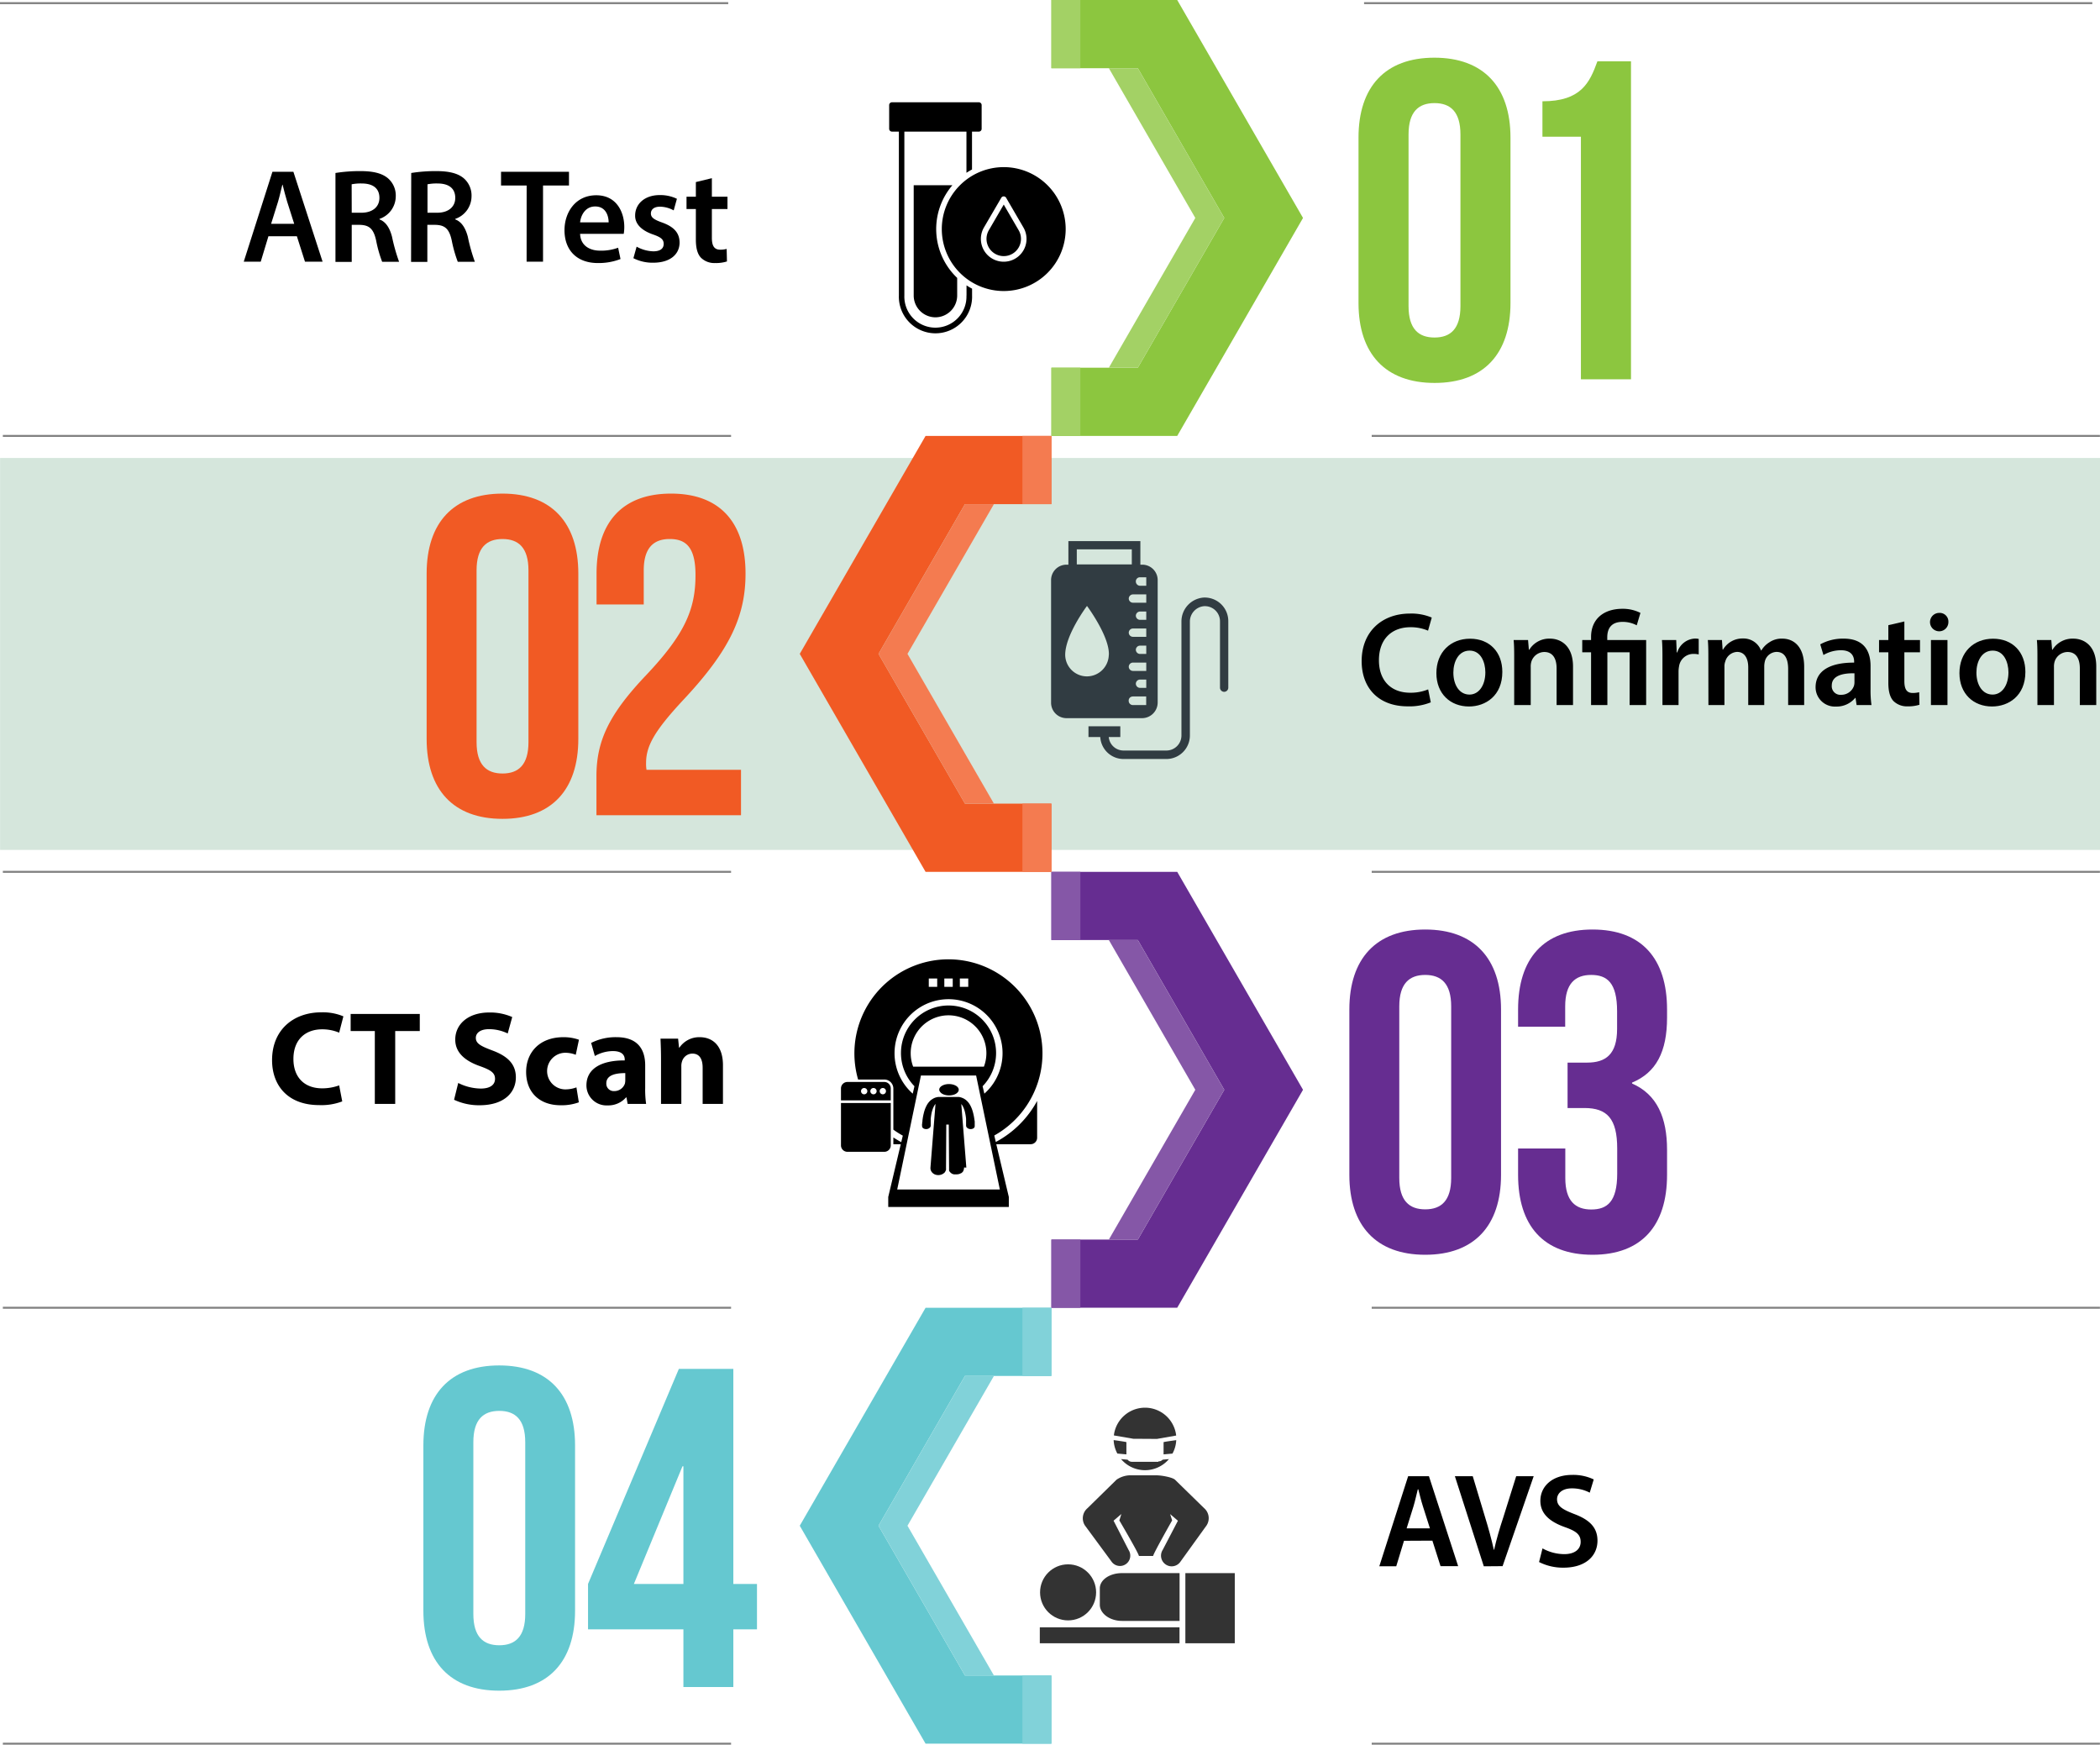 <svg xmlns="http://www.w3.org/2000/svg" viewBox="0 0 566.54 470.59"><g id="f037ae3f-8cf8-4568-9294-a00b4521a217" data-name="ELEMENT 04"><rect x=".02" y="123.53" width="566.52" height="105.72" style="fill:#d5e6dc"/><polygon points="249.7 470.32 283.65 470.32 283.65 451.93 260.32 451.93 237 411.54 260.32 371.14 283.65 371.14 283.65 352.75 249.7 352.75 215.76 411.54 249.7 470.32" style="fill:#65c8d0"/><rect x="275.83" y="451.93" width="7.81" height="18.4" style="fill:#81d2d9"/><rect x="275.83" y="352.74" width="7.81" height="18.4" style="fill:#81d2d9"/><polygon points="268.14 451.93 260.32 451.93 237 411.54 260.32 371.14 268.14 371.14 244.82 411.54 268.14 451.93" style="fill:#81d2d9"/><line x1="370.06" y1="470.33" x2="566.52" y2="470.33" style="fill:none;stroke:gray;stroke-miterlimit:10;stroke-width:0.533px"/><line x1="370.06" y1="352.74" x2="566.52" y2="352.74" style="fill:none;stroke:gray;stroke-miterlimit:10;stroke-width:0.533px"/><path d="M597.27 521.42l-2.09 6.88h-4.57L598.39 504H604l7.88 24.26h-4.75l-2.2-6.88zm7-3.35-1.91-6c-.47-1.48-.87-3.13-1.23-4.54H601c-.36 1.41-.72 3.1-1.15 4.54l-1.87 6z" transform="translate(-218.5 -105.82)"/><path d="M618.8 528.3 611 504h4.82l3.31 11c.94 3.06 1.73 5.9 2.38 8.85h.07c.65-2.88 1.51-5.83 2.49-8.78L627.54 504h4.72l-8.39 24.26z" transform="translate(-218.5 -105.82)"/><path d="M634.64 523.47a12.24 12.24.0 005.87 1.55c2.84.0 4.42-1.33 4.42-3.31s-1.22-2.92-4.32-4c-4-1.44-6.55-3.57-6.55-7.06.0-4 3.31-7 8.57-7a12.78 12.78.0 015.83 1.22l-1.08 3.57a10.23 10.23.0 00-4.82-1.16c-2.81.0-4 1.52-4 2.92.0 1.87 1.41 2.74 4.65 4 4.21 1.58 6.26 3.7 6.26 7.19.0 3.89-2.95 7.28-9.21 7.28a14.27 14.27.0 01-6.55-1.52z" transform="translate(-218.5 -105.82)"/><path d="M332.72 495.69c0-13.73 7.23-21.57 20.46-21.57s20.46 7.84 20.46 21.57v44.6c0 13.72-7.22 21.56-20.46 21.56s-20.46-7.84-20.46-21.56zm13.48 45.46c0 6.12 2.69 8.45 7 8.45s7-2.33 7-8.45V494.83c0-6.13-2.7-8.45-7-8.45s-7 2.32-7 8.45z" transform="translate(-218.5 -105.82)" style="fill:#65c8d0"/><path d="M377.14 533.06l24.5-58h14.7v58h6.38v12.25h-6.38v15.56H402.87V545.31H377.14zm25.73.0V501.32h-.25l-13.11 31.74z" transform="translate(-218.5 -105.82)" style="fill:#65c8d0"/><path d="M487.15 413.85l-.41-1.75A25.37 25.37.0 10450 397h7.07a2.45 2.45.0 012.44 2.45v11.07a23.92 23.92.0 002.55 1.62l-.42 1.75c-.73-.39-1.44-.81-2.13-1.27v1.83h2l-3.38 14.23v2.69h32.53v-2.69l-3.38-14.23h9.27a1.75 1.75.0 001.75-1.74v-9.93A27.31 27.31.0 01487.15 413.85zm-9.7-44.1h2.27V372h-2.27zm-4.19.0h2.27V372h-2.27zm-4.19.0h2.27V372h-2.27zm-9.24 20.16a14.57 14.57.0 1124.23 10.9l-.47-2a12.83 12.83.0 10-18.39.0l-.46 2A14.53 14.53.0 01459.83 389.91zm4.36.0a10.21 10.21.0 1119.75 3.62H464.85A10.29 10.29.0 01464.19 389.91zm-3.64 36.75 6.4-30.74h14.89l6.4 30.74z" transform="translate(-218.5 -105.82)"/><path d="M472.1 400.3a1.77 1.77.0 00.54.51 3 3 0 00.85.35 4.37 4.37.0 001.05.13 4.46 4.46.0 001.06-.13 2.91 2.91.0 00.84-.35 1.77 1.77.0 00.54-.51 1 1 0 00.17-.6 1.07 1.07.0 00-.25-.59 1.77 1.77.0 00-.57-.46 3.18 3.18.0 00-.82-.31 4.42 4.42.0 00-2 0 3.1 3.1.0 00-.81.31 1.77 1.77.0 00-.57.46 1 1 0 00-.24.59A.89.89.0 00472.1 400.3zm1.8 21v.06S473.89 421.32 473.9 421.3zm-.16.36v.06zm4.76.66.16-.13a1.44 1.44.0 00.22-.27 2 2 0 01-.22.27zm.59-.78a1.81 1.81.0 00.12-.56 1.81 1.81.0 01-.12.56zm-5.44.26-.06.09zm-.86.75a2.75 2.75.0 00.53-.36l.12-.13-.13.13A2.41 2.41.0 01472.79 422.55zm.76-.61-.09.11zm5.52-.35-.06.13zm-.1.2-.06.1zm-5-.9a.19.19.0 000 .08S474 420.91 474 420.89zm0 .2a.2.2.0 000 .07A.2.2.0 01474 421.09zm4.53 1.25a.71.71.0 01-.14.1A.71.71.0 00478.48 422.34zm-4.68-.8zm4.47.94-.11.07z" transform="translate(-218.5 -105.82)"/><path d="M479.2 420.76l-1.36-17.15.07.08.06.08.06.09a.36.36.0 01.07.1 4.35 4.35.0 01.31.58 6.62 6.62.0 01.29.77 9.67 9.67.0 01.24 1 13 13 0 01.19 1.3c0 .14.0.27.0.42s0 .29.0.45.0.31.0.47.0.34.0.51a.83.83.0 00.1.34 1 1 0 00.26.28 1.28 1.28.0 00.38.21 1.39 1.39.0 00.46.08h.07a1.43 1.43.0 00.43-.07 1.27 1.27.0 00.35-.17.73.73.0 00.21-.26.58.58.0 00.07-.32c0-.18.0-.36.0-.53s0-.34.0-.5.0-.32-.05-.48l-.06-.44a14.22 14.22.0 00-.4-1.9 8.37 8.37.0 00-.51-1.38 5.5 5.5.0 00-.59-1 4.54 4.54.0 00-.66-.71 2.56 2.56.0 00-.34-.26 3.48 3.48.0 00-.36-.22 2.21 2.21.0 00-.35-.16l-.34-.13-.31-.08-.28-.05h-.24-5.16-.24l-.28.05-.32.08a4.24 4.24.0 00-.52.2 4.74 4.74.0 00-.52.31 3.22 3.22.0 00-.52.41 5.45 5.45.0 00-.49.56 4.93 4.93.0 00-.45.72 8.76 8.76.0 00-.41.91 9.61 9.61.0 00-.35 1.17 15 15 0 00-.29 1.48l-.06.44c0 .16.0.31-.05.48s0 .33-.05.5.0.35.0.53a.68.68.0 00.07.32.77.77.0 00.22.26 1.08 1.08.0 00.34.17 1.49 1.49.0 00.43.07h.07a1.34 1.34.0 00.46-.08 1.25 1.25.0 00.38-.21 1 1 0 00.26-.28.7.7.0 00.1-.34c0-.17.0-.34.0-.51s0-.32.0-.47v-.45c0-.15.0-.28.0-.42a15.53 15.53.0 01.23-1.54 9.31 9.31.0 01.32-1.13 5.67 5.67.0 01.37-.81 3.74 3.74.0 01.37-.55l-1.36 17.16a1.83 1.83.0 00.11.78 2 2 0 00.43.65 2.29 2.29.0 00.69.45 2.55 2.55.0 00.88.16 2.65 2.65.0 00.89-.16l.2-.09a2.75 2.75.0 00.53-.36l.13-.13h0l.09-.11v-.05l.06-.09.06-.08v-.06l.07-.12v0l.06-.15s0 0 0-.06.0-.09.0-.14.0.0.0-.07a.5.5.0 000-.12.25.25.0 000-.08c0-.05.0-.09.0-.13l.07-11.63h.67l.08 11.63h0a.19.19.0 000 .08v.1a.43.43.0 010 .11s0 .06.0.09v.1.09.1.07h0a.41.41.0 00.05.09s0 .05.0.08l.06.09.06.08.07.08.06.07a.3.3.0 00.08.08l.06.06h0l.09.07.07.06.11.07.06.05.12.07h.07l.14.06h.05.0l.14.05h.07.15.07.16.29a2.5 2.5.0 00.88-.16l.19-.09a.41.41.0 00.11-.07h.07l.15-.1h0l.15-.14a1.44 1.44.0 00.22-.27l.06-.1a.43.43.0 010-.07l.06-.13a1.81 1.81.0 00.12-.56h0a.86.86.0 000-.16z" transform="translate(-218.5 -105.82)"/><path d="M479.2 420.81a.86.86.0 010 .16A.86.86.0 00479.2 420.81zm-32.08-4.31h9.95a1.74 1.74.0 001.74-1.74V403.33H445.38v11.43A1.74 1.74.0 00447.12 416.5zm11.69-13.87v-3.22a1.74 1.74.0 00-1.74-1.75h-9.95a1.74 1.74.0 00-1.74 1.75v3.22zm-2.15-3.34a.85.85.0 11-.84.84A.85.85.0 01456.66 399.29zm-2.52.0a.85.85.0 11-.84.84A.85.85.0 01454.14 399.29zm-2.51.0a.85.85.0 11-.84.84A.85.85.0 01451.63 399.29z" transform="translate(-218.5 -105.82)"/><path d="M515.21 534.27v4.4c0 2.34 2.66 4.36 6 4.36h15.52V530.14H521.19C517.87 530.14 515.21 531.94 515.21 534.27zm20.62-40s-3.42.46-3.42.55v3.29l2.4-.21A8.38 8.38.0 00535.83 494.22zm-13.45 3.84v-3.29c0-.09-3.44-.56-3.44-.56a8.54 8.54.0 001 3.63zm8.63 2h-7.16a1.45 1.45.0 01-1.14-.57l-1.77-.16a8.46 8.46.0 0012.92.0l-1.7.16A1.49 1.49.0 01531 5e2zm-.38-6.17 5.18-.91A8.46 8.46.0 00519 493l5.24.9z" transform="translate(-218.5 -105.82)" style="fill:#333"/><circle cx="288.15" cy="429.51" r="7.56" style="fill:#333"/><rect x="319.79" y="424.32" width="13.33" height="18.92" style="fill:#333"/><rect x="280.52" y="438.94" width="37.69" height="4.3" style="fill:#333"/><path d="M543.33 512.6l-7.85-7.67c-.75-.65-3.62-1.17-5-1.17h-7.34a6.78 6.78.0 00-3.41 1.17l-7.85 7.7a3.57 3.57.0 00-.7 4.64l7.12 9.66a2.77 2.77.0 004.69-3L518.92 516l2.1-1.8-.54 1.73s5.3 9 5.27 9.58h3.85c0-.57 5.12-9.59 5.12-9.59l-.54-1.7 2.1 1.79-4.1 7.86a2.87 2.87.0 00.9 4A2.86 2.86.0 00537 527l7-9.71A3.58 3.58.0 00543.33 512.6z" transform="translate(-218.5 -105.82)" style="fill:#333"/><path d="M543.23 267a6.46 6.46.0 00-6 6.49V304.2a4.06 4.06.0 01-4.06 4.06H521.62a4 4 0 01-4-3.64h3.12v-2.9h-8.59v2.9h3.18a6.3 6.3.0 006.3 5.93h11.53a6.36 6.36.0 006.35-6.35V273.53a4.17 4.17.0 013.78-4.2 4.07 4.07.0 014.34 4.06v17.92a1.14 1.14.0 001.12 1.12h0a1.13 1.13.0 001.12-1.12V273.39A6.36 6.36.0 00543.23 267z" transform="translate(-218.5 -105.82)" style="fill:#313c42"/><path d="M530.82 295.28v-33a4.16 4.16.0 00-4.16-4.15h-.51v-6.35H506.73v6.35h-.51a4.16 4.16.0 00-4.16 4.15v33.1a4.16 4.16.0 004.16 4.15h20.44A4.23 4.23.0 00530.82 295.28zm-3.08-3.92h-1.68a1.14 1.14.0 01-1.13-1.12h0a1.14 1.14.0 011.13-1.12h1.68zm0-4.57h-3.6a1.14 1.14.0 01-1.12-1.12h0a1.14 1.14.0 011.12-1.13h3.6zm0-4.58h-1.68a1.14 1.14.0 01-1.13-1.12h0a1.14 1.14.0 011.13-1.12h1.68zm0-4.62h-3.6a1.13 1.13.0 01-1.12-1.12h0a1.13 1.13.0 011.12-1.12h3.6zm0-4.58h-1.68a1.14 1.14.0 01-1.13-1.12h0a1.15 1.15.0 011.13-1.12h1.68zm0-4.62h-3.6a1.13 1.13.0 01-1.12-1.12h0a1.14 1.14.0 011.12-1.12h3.6zm-1.68-6.86h1.68v2.29h-1.68a1.15 1.15.0 01-1.13-1.12h0A1.1 1.1.0 01526.06 261.53zM509 254h14.84v4.06H509zm8.63 28.47a5.92 5.92.0 01-5.88 5.79 5.86 5.86.0 01-5.88-5.79c0-5.41 5.88-13.21 5.88-13.21S517.89 277.5 517.65 282.49zm6.49 11.2h3.6V296h-3.6a1.13 1.13.0 01-1.12-1.12h0A1.09 1.09.0 01524.14 293.69z" transform="translate(-218.5 -105.82)" style="fill:#313c42"/></g><g id="e51b9d4d-f3b2-4f60-8a79-be1f665c72fb" data-name="ELEMENT 03"><polygon points="317.59 235.16 283.65 235.16 283.65 253.56 306.97 253.56 330.29 293.95 306.97 334.35 283.65 334.35 283.65 352.74 317.59 352.74 351.53 293.95 317.59 235.16" style="fill:#662d91"/><rect x="283.65" y="235.16" width="7.81" height="18.4" style="fill:#8557a7"/><rect x="283.65" y="334.35" width="7.81" height="18.4" style="fill:#8557a7"/><polygon points="299.15 253.56 306.97 253.56 330.29 293.95 306.97 334.35 299.15 334.35 322.47 293.95 299.15 253.56" style="fill:#8557a7"/><line x1=".77" y1="235.16" x2="197.23" y2="235.16" style="fill:none;stroke:gray;stroke-miterlimit:10;stroke-width:0.533px"/><line x1=".77" y1="352.74" x2="197.23" y2="352.74" style="fill:none;stroke:gray;stroke-miterlimit:10;stroke-width:0.533px"/><path d="M310.83 402.9a15.76 15.76.0 01-6.23 1c-8.38.0-12.7-5.22-12.7-12.13.0-8.28 5.9-12.89 13.24-12.89a14.36 14.36.0 016 1.08L310 384.36a11.76 11.76.0 00-4.6-.9c-4.36.0-7.74 2.63-7.74 8 0 4.86 2.88 7.92 7.77 7.92a13.47 13.47.0 004.57-.8z" transform="translate(-218.5 -105.82)"/><path d="M319.62 383.93H313.1v-4.61h18.65v4.61h-6.63v19.65h-5.5z" transform="translate(-218.5 -105.82)"/><path d="M342.12 397.93a13.9 13.9.0 006.08 1.51c2.52.0 3.85-1 3.85-2.63s-1.15-2.37-4.07-3.42c-4-1.4-6.66-3.63-6.66-7.16.0-4.14 3.46-7.31 9.18-7.31a14.8 14.8.0 016.19 1.23l-1.22 4.43a11.49 11.49.0 00-5.08-1.16c-2.37.0-3.52 1.08-3.52 2.34.0 1.55 1.36 2.24 4.5 3.42 4.28 1.59 6.3 3.82 6.3 7.24.0 4.07-3.14 7.52-9.8 7.52a15.8 15.8.0 01-6.87-1.48z" transform="translate(-218.5 -105.82)"/><path d="M374.66 403.15a13.45 13.45.0 01-4.9.79c-5.69.0-9.32-3.45-9.32-9 0-5.15 3.53-9.36 10.08-9.36a12.44 12.44.0 014.17.69l-.86 4.06a7.63 7.63.0 00-3.06-.54 4.94 4.94.0 00.11 9.87 8.54 8.54.0 003.13-.54z" transform="translate(-218.5 -105.82)"/><path d="M387.83 403.58l-.32-1.76h-.11a6.35 6.35.0 01-5 2.16 5.4 5.4.0 01-5.69-5.4c0-4.57 4.11-6.77 10.33-6.73v-.26c0-.93-.5-2.26-3.2-2.26a9.89 9.89.0 00-4.86 1.33l-1-3.53a14.61 14.61.0 016.84-1.55c5.87.0 7.74 3.46 7.74 7.6v6.12a27.26 27.26.0 00.25 4.28zm-.64-8.31c-2.88.0-5.12.64-5.12 2.77a2 2 0 002.16 2.08 3 3 0 002.85-2 4 4 0 00.11-.94z" transform="translate(-218.5 -105.82)"/><path d="M396.83 391.59c0-2.19-.07-4.06-.14-5.61h4.75l.25 2.41h.11a6.46 6.46.0 015.44-2.81c3.6.0 6.3 2.38 6.3 7.56v10.44h-5.48v-9.75c0-2.27-.79-3.82-2.77-3.82a2.92 2.92.0 00-2.77 2.05 3.91 3.91.0 00-.21 1.37v10.15h-5.48z" transform="translate(-218.5 -105.82)"/><path d="M582.53 378.11c0-13.73 7.23-21.57 20.46-21.57s20.46 7.84 20.46 21.57v44.6c0 13.72-7.23 21.56-20.46 21.56s-20.46-7.84-20.46-21.56zM596 423.56c0 6.13 2.69 8.46 7 8.46s7-2.33 7-8.46V377.25c0-6.13-2.7-8.46-7-8.46s-7 2.33-7 8.46z" transform="translate(-218.5 -105.82)" style="fill:#662d91"/><path d="M654.76 378.59c0-7.71-2.7-9.8-7-9.8s-7 2.33-7 8.46v5.51H628.05v-4.65c0-13.73 6.86-21.57 20.09-21.57s20.1 7.84 20.1 21.57v2.2c0 9.19-2.94 14.83-9.44 17.52v.25c6.74 2.94 9.44 9.19 9.44 17.89v6.74c0 13.72-6.87 21.56-20.1 21.56s-20.09-7.84-20.09-21.56V415.6h12.74v8c0 6.13 2.7 8.46 7 8.46s7-2.09 7-9.68V415.6c0-8-2.7-10.91-8.82-10.91H641.4V392.44h5.27c5 0 8.09-2.2 8.09-9.07z" transform="translate(-218.5 -105.82)" style="fill:#662d91"/><line x1=".77" y1="470.33" x2="197.23" y2="470.33" style="fill:none;stroke:gray;stroke-miterlimit:10;stroke-width:0.533px"/></g><g id="a13d901f-9b27-4f0f-9ae6-4e6f642fc04e" data-name="ELEMENT 02"><polygon points="249.7 235.16 283.65 235.16 283.65 216.76 260.32 216.76 237 176.37 260.32 135.98 283.65 135.98 283.65 117.58 249.7 117.58 215.76 176.37 249.7 235.16" style="fill:#f15a24"/><rect x="275.83" y="216.76" width="7.81" height="18.4" style="fill:#f47b50"/><rect x="275.83" y="117.58" width="7.81" height="18.4" style="fill:#f47b50"/><polygon points="268.14 216.76 260.32 216.76 237 176.37 260.32 135.98 268.14 135.98 244.82 176.37 268.14 216.76" style="fill:#f47b50"/><line x1="370.06" y1="235.16" x2="566.52" y2="235.16" style="fill:none;stroke:gray;stroke-miterlimit:10;stroke-width:0.533px"/><line x1="370.06" y1="117.58" x2="566.52" y2="117.58" style="fill:none;stroke:gray;stroke-miterlimit:10;stroke-width:0.533px"/><path d="M604.5 295.26a15.32 15.32.0 01-6.26 1.08c-7.71.0-12.39-4.82-12.39-12.2.0-8 5.55-12.82 13-12.82a14.09 14.09.0 015.91 1.08l-1 3.53A11.83 11.83.0 00599 275c-4.93.0-8.49 3.09-8.49 8.92.0 5.33 3.13 8.75 8.46 8.75a12.37 12.37.0 004.82-.9z" transform="translate(-218.5 -105.82)"/><path d="M623.8 287.05c0 6.45-4.54 9.33-9 9.33-5 0-8.79-3.42-8.79-9s3.78-9.28 9.08-9.28S623.8 281.73 623.8 287.05zm-13.21.18c0 3.39 1.65 5.94 4.35 5.94 2.52.0 4.28-2.48 4.28-6 0-2.73-1.22-5.86-4.24-5.86S610.59 284.32 610.59 287.23z" transform="translate(-218.5 -105.82)"/><path d="M627 283.67c0-2 0-3.71-.15-5.22h3.89l.22 2.63h.11a6.3 6.3.0 015.58-3c3 0 6.22 2 6.22 7.52V296h-4.43v-9.9c0-2.52-.93-4.42-3.34-4.42a3.72 3.72.0 00-3.46 2.59 4.58 4.58.0 00-.18 1.44V296H627z" transform="translate(-218.5 -105.82)"/><path d="M647.74 296V281.76h-2.38v-3.31h2.38v-.83c0-4.71 3.27-7.59 8.49-7.59a10.5 10.5.0 014.83 1.11l-1 3.35a8 8 0 00-3.85-.93c-3.09.0-4.1 1.87-4.1 4.17v.72H662.6V296h-4.46V281.76h-6V296z" transform="translate(-218.5 -105.82)"/><path d="M667 284.1c0-2.37.0-4.06-.14-5.65h3.85l.14 3.35H671a5.22 5.22.0 014.78-3.74 4.8 4.8.0 011 .1v4.18a6.37 6.37.0 00-1.3-.14 3.9 3.9.0 00-4 3.34 7.92 7.92.0 00-.14 1.37V296H667z" transform="translate(-218.5 -105.82)"/><path d="M679.38 283.67c0-2 0-3.71-.14-5.22h3.81l.18 2.59h.11a6.07 6.07.0 015.4-3 5.05 5.05.0 014.86 3.24h.07a6.5 6.5.0 012.16-2.2 5.88 5.88.0 013.53-1c2.91.0 5.87 2 5.87 7.59V296h-4.32V286.3c0-2.92-1-4.64-3.14-4.64a3.36 3.36.0 00-3.09 2.34 6.2 6.2.0 00-.22 1.47V296h-4.32V285.83c0-2.45-1-4.17-3-4.17a3.46 3.46.0 00-3.17 2.51 3.83 3.83.0 00-.25 1.44V296h-4.32z" transform="translate(-218.5 -105.82)"/><path d="M719.38 296l-.29-1.94H719a6.51 6.51.0 01-5.18 2.34 5.21 5.21.0 01-5.51-5.22c0-4.43 3.92-6.66 10.4-6.63v-.28c0-1.15-.47-3.06-3.56-3.06a9.36 9.36.0 00-4.72 1.29l-.86-2.88a12.65 12.65.0 016.33-1.54c5.62.0 7.24 3.56 7.24 7.37v6.34a28.15 28.15.0 00.25 4.21zm-.58-8.57c-3.13-.07-6.12.62-6.12 3.28a2.32 2.32.0 002.52 2.52 3.6 3.6.0 003.46-2.41 3.5 3.5.0 00.14-1z" transform="translate(-218.5 -105.82)"/><path d="M732.26 273.45v5h4.22v3.31h-4.22v7.74c0 2.13.58 3.24 2.27 3.24a7 7 0 001.73-.21l.07 3.38a9.79 9.79.0 01-3.2.43 5.14 5.14.0 01-3.82-1.44c-.93-1-1.37-2.59-1.37-4.89v-8.25h-2.51v-3.31h2.51v-4z" transform="translate(-218.5 -105.82)"/><path d="M744.14 273.56a2.48 2.48.0 11-2.48-2.42A2.34 2.34.0 01744.14 273.56zM739.43 296V278.45h4.46V296z" transform="translate(-218.5 -105.82)"/><path d="M764.91 287.05c0 6.45-4.53 9.33-9 9.33-5 0-8.79-3.42-8.79-9s3.78-9.28 9.07-9.28S764.91 281.73 764.91 287.05zm-13.21.18c0 3.39 1.66 5.94 4.36 5.94 2.52.0 4.28-2.48 4.28-6 0-2.73-1.22-5.86-4.24-5.86S751.7 284.32 751.7 287.23z" transform="translate(-218.5 -105.82)"/><path d="M768.16 283.67c0-2 0-3.71-.15-5.22h3.89l.22 2.63h.1a6.33 6.33.0 015.58-3c3.06.0 6.23 2 6.23 7.52V296H779.6v-9.9c0-2.52-.93-4.42-3.34-4.42a3.72 3.72.0 00-3.46 2.59 4.58 4.58.0 00-.18 1.44V296h-4.46z" transform="translate(-218.5 -105.82)"/><path d="M333.6 260.53c0-13.73 7.23-21.57 20.46-21.57s20.46 7.84 20.46 21.57v44.6c0 13.72-7.23 21.56-20.46 21.56s-20.46-7.84-20.46-21.56zM347.07 306c0 6.13 2.7 8.46 7 8.46s7-2.33 7-8.46V259.67c0-6.13-2.69-8.46-7-8.46s-7 2.33-7 8.46z" transform="translate(-218.5 -105.82)" style="fill:#f15a24"/><path d="M399.17 251.21c-4.29.0-7 2.33-7 8.46v9.19H379.44v-8.33c0-13.73 6.87-21.57 20.1-21.57s20.09 7.84 20.09 21.57c0 11.39-4.16 20.58-16.66 33.94-8 8.57-10.17 12.62-10.17 17.15a9.49 9.49.0 00.12 1.84h25.49v12.25h-39V315.17c0-9.55 3.44-16.78 13.48-27.32 10.29-10.9 13.24-17.64 13.24-26.83C406.16 253.3 403.46 251.21 399.17 251.21z" transform="translate(-218.5 -105.82)" style="fill:#f15a24"/></g><g id="f75bf59e-9bb9-4500-a5c8-5650ccf5561a" data-name="ELEMENT 01"><polygon points="317.59 0 283.65 0 283.65 18.4 306.97 18.4 330.29 58.79 306.97 99.18 283.65 99.18 283.65 117.58 317.59 117.58 351.53 58.79 317.59 0" style="fill:#8cc63f"/><rect x="283.65" width="7.81" height="18.4" style="fill:#a3d165"/><rect x="283.65" y="99.18" width="7.81" height="18.4" style="fill:#a3d165"/><polygon points="299.15 18.4 306.97 18.4 330.29 58.79 306.97 99.18 299.15 99.18 322.47 58.79 299.15 18.4" style="fill:#a3d165"/><line y1=".85" x2="196.46" y2=".85" style="fill:none;stroke:gray;stroke-miterlimit:10;stroke-width:0.533px"/><line x1="368" y1=".85" x2="564.46" y2=".85" style="fill:none;stroke:gray;stroke-miterlimit:10;stroke-width:0.533px"/><line x1=".77" y1="117.58" x2="197.23" y2="117.58" style="fill:none;stroke:gray;stroke-miterlimit:10;stroke-width:0.533px"/><path d="M290.92 169.54l-2.08 6.87h-4.58L292 152.15h5.65l7.88 24.26h-4.75l-2.19-6.87zm6.95-3.35-1.91-6c-.46-1.48-.86-3.14-1.22-4.54h-.07c-.36 1.4-.72 3.1-1.15 4.54l-1.88 6z" transform="translate(-218.5 -105.82)"/><path d="M309 152.48a41.77 41.77.0 016.7-.51c3.49.0 5.86.58 7.48 1.95a6.14 6.14.0 012.09 4.86 6.47 6.47.0 01-4.39 6.08V165c1.73.65 2.77 2.34 3.38 4.68a49.22 49.22.0 001.91 6.76h-4.57a33.91 33.91.0 01-1.62-5.72c-.69-3.17-1.84-4.17-4.36-4.25h-2.23v10H309zm4.39 10.72H316c3 0 4.86-1.58 4.86-4 0-2.67-1.87-3.89-4.75-3.89a12.5 12.5.0 00-2.74.22z" transform="translate(-218.5 -105.82)"/><path d="M329.44 152.48a41.77 41.77.0 016.7-.51c3.49.0 5.87.58 7.49 1.95a6.14 6.14.0 012.08 4.86 6.47 6.47.0 01-4.39 6.08V165c1.73.65 2.77 2.34 3.39 4.68a48.17 48.17.0 001.9 6.76H342a35 35 0 01-1.62-5.72c-.68-3.17-1.83-4.17-4.35-4.25h-2.24v10h-4.39zm4.39 10.72h2.63c3 0 4.86-1.58 4.86-4 0-2.67-1.87-3.89-4.75-3.89a12.64 12.64.0 00-2.74.22z" transform="translate(-218.5 -105.82)"/><path d="M360.58 155.86h-6.91v-3.71H372v3.71h-7v20.55h-4.43z" transform="translate(-218.5 -105.82)"/><path d="M375 168.89c.11 3.17 2.59 4.54 5.4 4.54a13.3 13.3.0 004.86-.79l.64 3.05a16.28 16.28.0 01-6.11 1.08c-5.69.0-9-3.49-9-8.85.0-4.86 3-9.43 8.57-9.43s7.56 4.68 7.56 8.53a10.86 10.86.0 01-.15 1.87zm7.7-3.09c0-1.62-.68-4.29-3.63-4.29-2.74.0-3.89 2.49-4.07 4.29z" transform="translate(-218.5 -105.82)"/><path d="M390.25 172.35a9.85 9.85.0 004.5 1.26c1.94.0 2.8-.8 2.8-2s-.72-1.8-2.88-2.55c-3.42-1.19-4.86-3.06-4.82-5.11.0-3.1 2.56-5.51 6.62-5.51a10.31 10.31.0 014.65 1l-.87 3.13a7.87 7.87.0 00-3.7-1c-1.59.0-2.45.75-2.45 1.83s.83 1.66 3.06 2.45c3.16 1.15 4.64 2.77 4.68 5.36.0 3.17-2.49 5.47-7.13 5.47a11.35 11.35.0 01-5.33-1.22z" transform="translate(-218.5 -105.82)"/><path d="M410.55 153.88v5h4.21v3.32h-4.21v7.74c0 2.12.58 3.23 2.27 3.23a6.43 6.43.0 001.72-.21l.08 3.38a9.82 9.82.0 01-3.21.43 5.12 5.12.0 01-3.81-1.44c-.94-1-1.37-2.59-1.37-4.89V162.2h-2.52v-3.32h2.52v-3.95z" transform="translate(-218.5 -105.82)"/><path d="M585 142.94c0-13.72 7.23-21.56 20.46-21.56S626 129.22 626 142.94v44.6c0 13.73-7.23 21.57-20.47 21.57S585 201.27 585 187.54zm13.5 45.46c0 6.13 2.7 8.46 7 8.46s7-2.33 7-8.46V142.09c0-6.13-2.7-8.46-7-8.46s-7 2.33-7 8.46z" transform="translate(-218.5 -105.82)" style="fill:#8cc63f"/><path d="M634.62 133.14c10.41.0 12.74-5 14.83-10.78h9.06v85.77H645V142.7H634.62z" transform="translate(-218.5 -105.82)" style="fill:#8cc63f"/><path d="M470.85 191.41a5.89 5.89.0 005.88-5.88v-4.75a18.17 18.17.0 01-1.29-25H465v29.73A5.88 5.88.0 00470.85 191.41zM489.29 161l-4 6.88a4.65 4.65.0 108 0z" transform="translate(-218.5 -105.82)"/><path d="M489.28 150.9A16.71 16.71.0 10506 167.61 16.71 16.71.0 00489.28 150.9zm0 25.51a6.15 6.15.0 01-5.32-9.25l4.67-8a.76.76.0 011.3.0l4.66 8A6.14 6.14.0 01489.29 176.41z" transform="translate(-218.5 -105.82)"/><path d="M479.23 185.53a8.38 8.38.0 11-16.75.0V141.32h16.75v11.11a16 16 0 011.5-.89V141.32h1.85a.76.76.0 00.75-.75v-6.41a.76.76.0 00-.75-.75H459.13a.76.76.0 00-.75.75v6.41a.76.76.0 00.75.75H461v44.21a9.88 9.88.0 1019.75.0v-1.85a16 16 0 01-1.5-.89v2.74z" transform="translate(-218.5 -105.82)"/></g></svg>